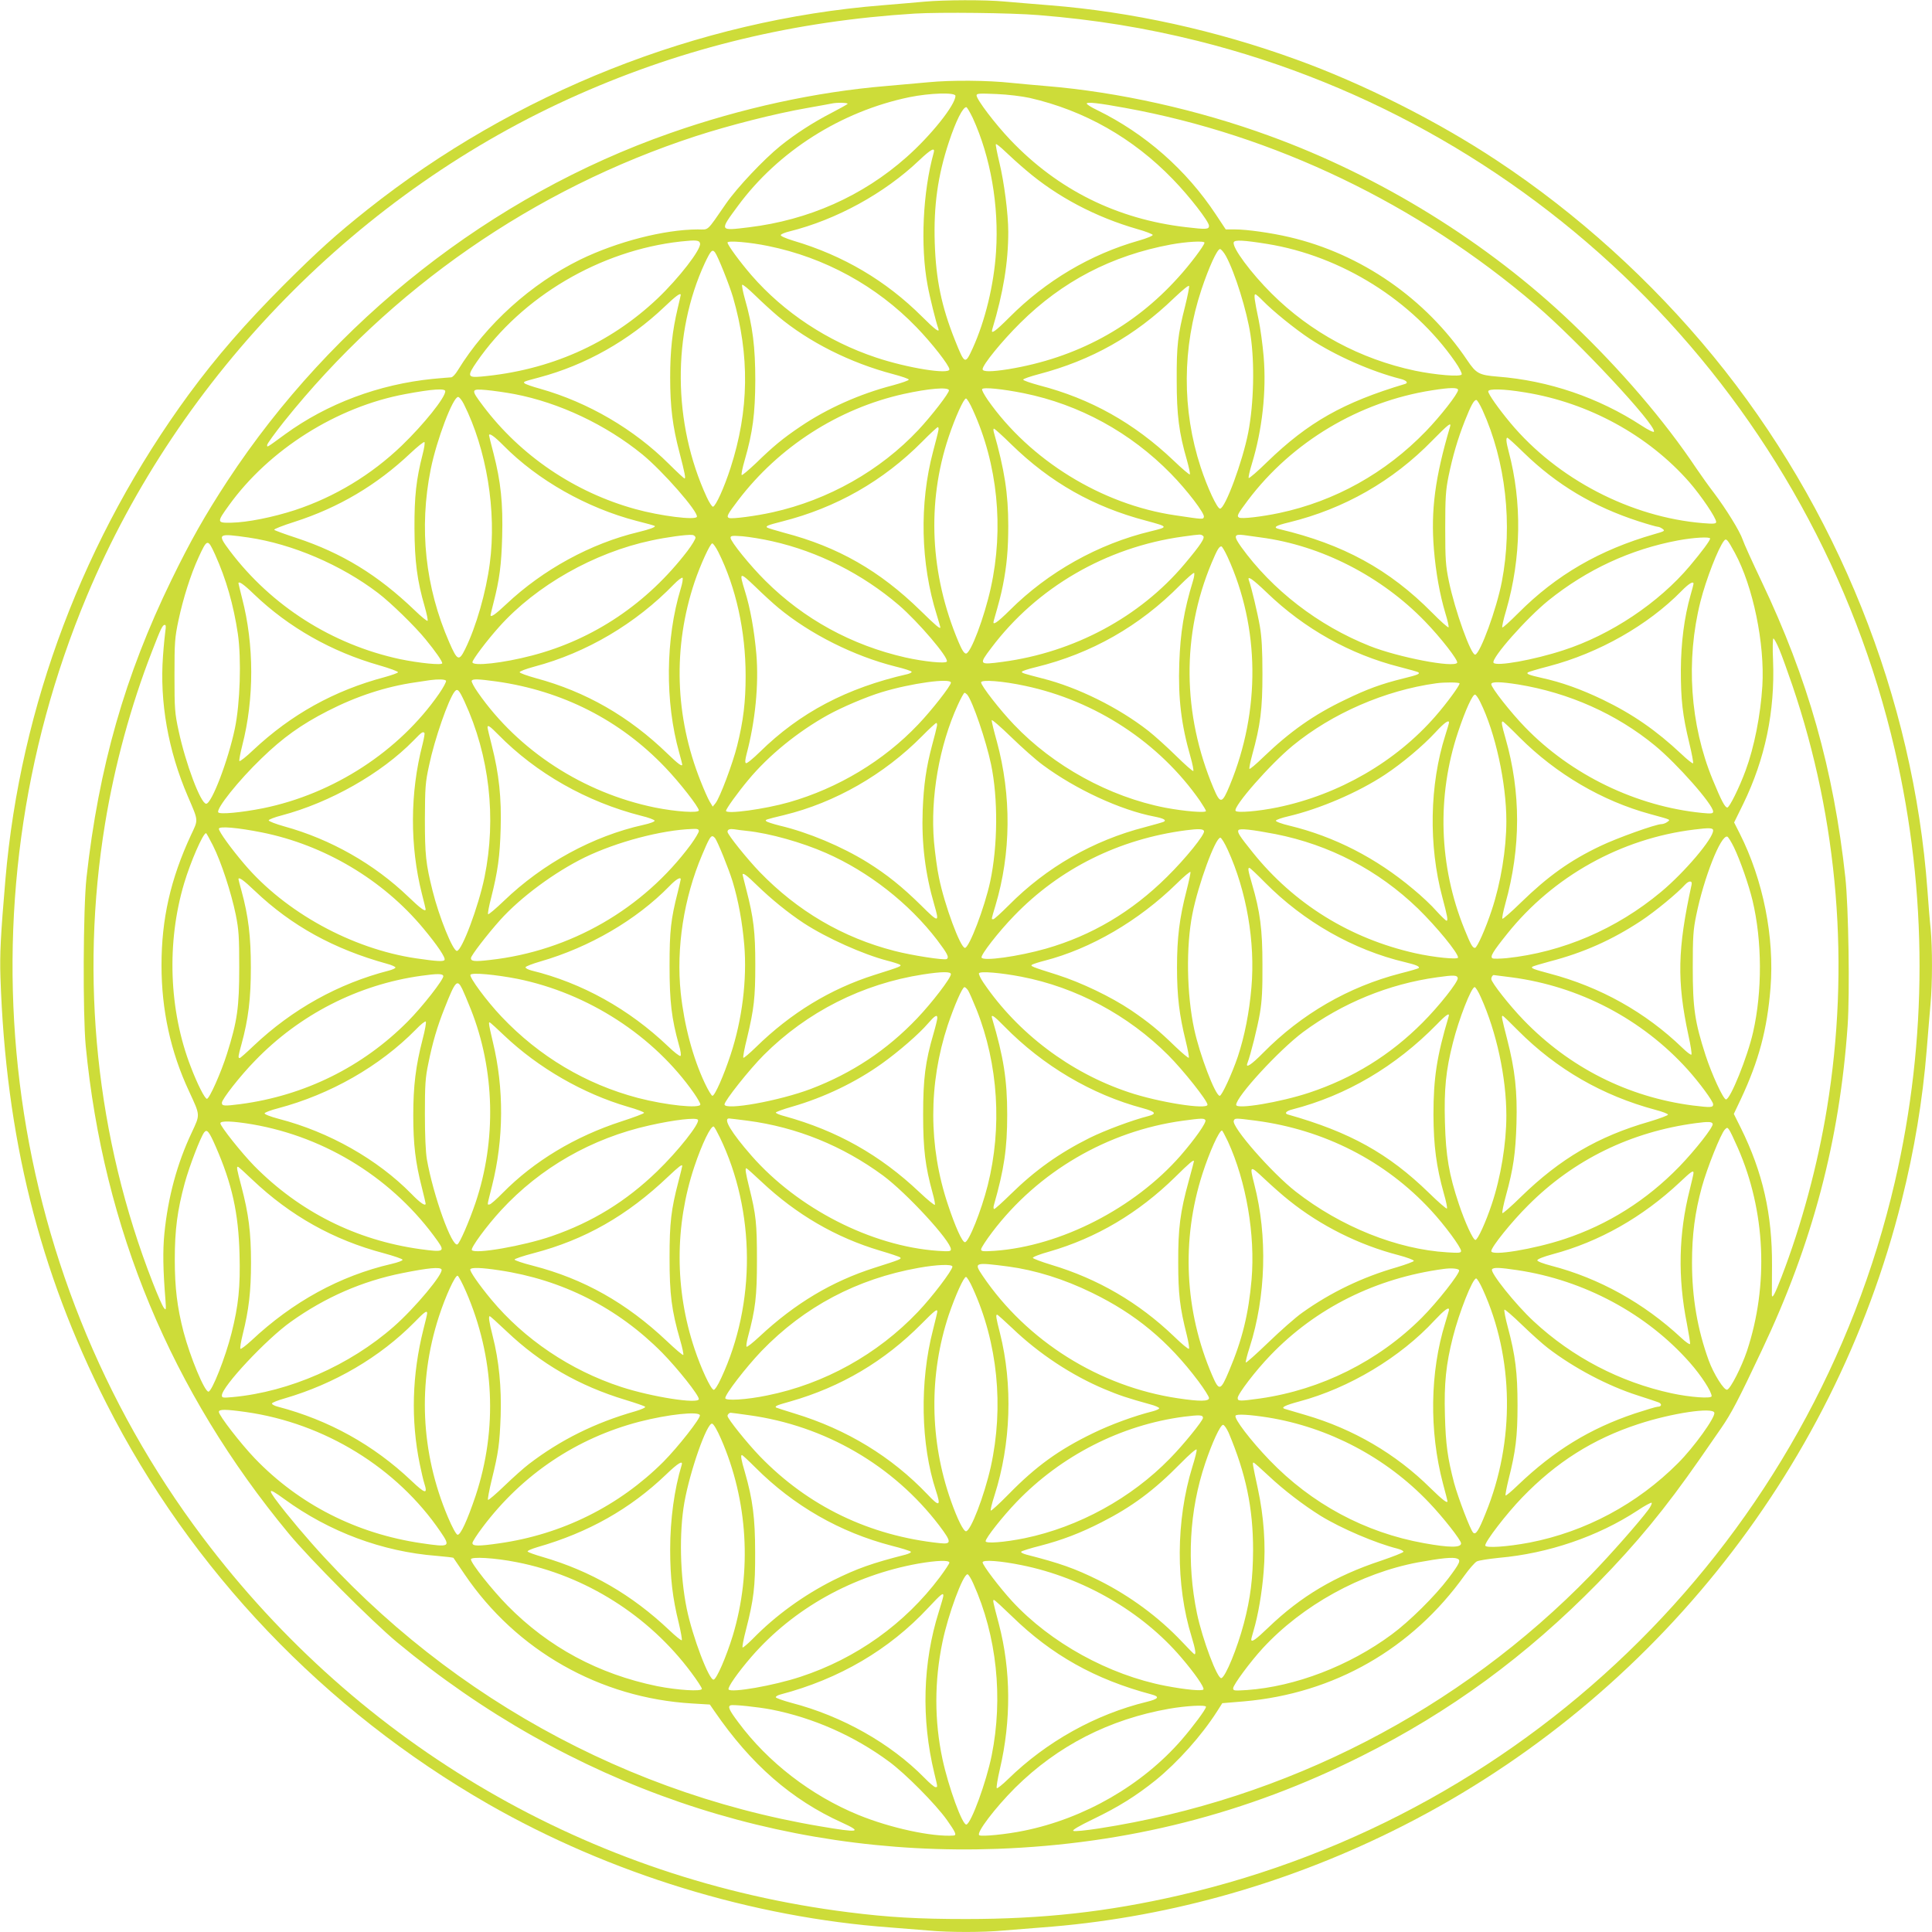 <?xml version="1.0" standalone="no"?>
<!DOCTYPE svg PUBLIC "-//W3C//DTD SVG 20010904//EN"
 "http://www.w3.org/TR/2001/REC-SVG-20010904/DTD/svg10.dtd">
<svg version="1.0" xmlns="http://www.w3.org/2000/svg"
 width="1280pt" height="1280pt" viewBox="0 0 1280 1280"
 preserveAspectRatio="xMidYMid meet">
<g transform="translate(0,1280) scale(0.1,-0.1)"
fill="#cddc39" stroke="none">
<path d="M6125 12789 c-49 -5 -175 -15 -280 -24 -1224 -98 -2433 -578 -3410
-1353 -210 -167 -324 -270 -551 -496 -262 -263 -447 -476 -632 -727 -695 -949
-1117 -2064 -1216 -3214 -32 -374 -38 -497 -33 -650 35 -1056 256 -1945 703
-2825 559 -1103 1444 -2030 2530 -2653 806 -461 1746 -750 2664 -817 80 -6
192 -15 250 -20 134 -13 366 -13 500 0 58 5 170 14 250 20 796 58 1590 276
2324 638 1680 827 2922 2364 3375 4178 84 333 139 666 166 999 8 105 20 240
25 301 13 140 13 374 1 501 -6 54 -15 168 -21 253 -93 1278 -598 2538 -1419
3540 -410 500 -904 947 -1436 1298 -391 259 -885 508 -1325 667 -533 194
-1094 317 -1635 360 -104 8 -240 20 -301 25 -127 12 -398 11 -529 -1z m755
-89 c374 -30 710 -85 1055 -171 2295 -574 4087 -2397 4619 -4699 218 -945 218
-1918 0 -2860 -546 -2351 -2387 -4186 -4744 -4728 -475 -109 -899 -156 -1410
-156 -315 0 -512 11 -780 45 -1711 215 -3236 1101 -4277 2484 -1342 1782
-1635 4165 -768 6235 614 1466 1808 2684 3260 3325 704 311 1434 486 2225 535
170 10 641 5 820 -10z"/>
<path d="M6150 12255 c-80 -7 -206 -18 -280 -25 -465 -39 -957 -146 -1430
-312 -1185 -415 -2235 -1241 -2933 -2304 -149 -228 -244 -395 -372 -658 -307
-630 -481 -1239 -562 -1971 -22 -203 -25 -903 -5 -1115 117 -1210 567 -2290
1344 -3229 139 -169 551 -582 718 -721 1138 -945 2524 -1422 3979 -1369 860
32 1648 232 2409 613 590 295 1094 665 1567 1147 260 266 447 493 676 822 41
59 104 151 142 205 67 97 112 182 270 517 335 706 515 1388 568 2149 15 216 6
788 -15 982 -78 716 -248 1318 -557 1966 -59 124 -115 247 -123 272 -19 57
-111 205 -191 311 -34 44 -85 116 -115 160 -213 319 -501 654 -825 964 -559
534 -1270 974 -2005 1241 -473 173 -1003 291 -1480 330 -74 6 -178 16 -230 21
-157 17 -396 19 -550 4z m180 -90 c0 -60 -163 -264 -325 -407 -290 -257 -648
-416 -1044 -464 -197 -24 -196 -26 -72 142 267 362 683 626 1135 720 137 28
306 33 306 9z m493 -14 c362 -83 684 -266 947 -538 110 -113 240 -281 240
-309 0 -24 -18 -25 -153 -9 -456 53 -848 247 -1163 578 -101 106 -224 268
-224 295 0 13 18 14 133 9 75 -3 170 -15 220 -26z m-1208 -40 c-6 -5 -54 -32
-108 -60 -120 -62 -238 -138 -337 -218 -110 -89 -286 -275 -360 -382 -133
-192 -111 -171 -188 -171 -222 -1 -533 -81 -778 -200 -326 -160 -624 -429
-810 -732 -16 -27 -36 -48 -45 -48 -9 0 -63 -5 -120 -10 -359 -36 -701 -164
-980 -367 -126 -92 -119 -88 -119 -71 0 8 50 77 111 154 708 885 1656 1542
2729 1892 221 72 528 150 735 186 83 15 157 28 165 30 34 8 114 6 105 -3z
m1840 -26 c986 -179 1936 -635 2720 -1306 277 -236 798 -795 783 -839 -2 -6
-38 11 -82 40 -285 186 -616 299 -956 325 -120 10 -140 20 -199 108 -275 409
-703 705 -1178 816 -119 28 -281 51 -360 51 l-62 0 -65 98 c-196 297 -469 537
-788 693 -38 18 -68 37 -68 43 0 12 82 3 255 -29z m-1010 -67 c118 -258 174
-580 154 -886 -14 -219 -72 -457 -154 -638 -51 -111 -53 -110 -118 52 -89 223
-126 400 -134 644 -8 247 20 447 94 670 46 139 92 230 115 230 5 0 24 -33 43
-72z m352 -345 c207 -177 461 -311 739 -391 54 -15 99 -33 101 -38 2 -6 -39
-23 -92 -38 -321 -91 -617 -267 -857 -508 -95 -95 -125 -116 -114 -80 73 243
106 442 106 646 0 119 -27 328 -59 460 -15 63 -26 118 -23 121 3 3 31 -19 61
-48 31 -30 93 -86 138 -124z m-611 115 c-72 -258 -89 -618 -41 -875 14 -79 57
-250 71 -288 13 -34 -20 -10 -108 78 -238 237 -520 404 -851 502 -52 16 -87
31 -84 38 2 6 28 17 58 24 309 77 628 251 859 471 78 74 107 89 96 50z m-1548
-601 c8 -39 -141 -231 -282 -365 -318 -301 -714 -476 -1169 -517 -90 -8 -93 4
-28 98 299 433 818 738 1351 797 103 11 124 9 128 -13z m3757 -3 c494 -80 964
-375 1246 -781 28 -40 47 -78 43 -84 -10 -17 -173 -3 -309 25 -363 77 -691
253 -950 511 -136 135 -264 307 -251 340 6 17 65 14 221 -11z m-3305 -14 c374
-76 717 -264 981 -537 103 -106 219 -255 219 -280 0 -36 -279 9 -485 78 -322
107 -612 299 -826 545 -77 89 -159 201 -159 217 0 15 150 2 270 -23z m2890 22
c0 -17 -98 -147 -172 -228 -297 -331 -677 -536 -1127 -610 -114 -18 -171 -18
-171 0 0 29 127 185 249 306 278 276 606 447 998 520 104 19 223 26 223 12z
m143 -90 c59 -109 138 -361 162 -522 28 -185 22 -453 -15 -645 -37 -191 -153
-505 -187 -505 -19 0 -84 140 -128 274 -125 381 -123 793 5 1178 49 147 104
268 123 268 7 0 26 -22 40 -48z m-3386 26 c19 -25 94 -212 119 -296 112 -387
107 -752 -16 -1132 -42 -130 -97 -252 -116 -257 -6 -2 -25 27 -42 64 -225 489
-229 1083 -12 1551 39 82 49 93 67 70z m417 -423 c206 -172 479 -309 764 -384
57 -15 103 -31 103 -36 0 -6 -48 -22 -106 -38 -217 -56 -435 -153 -612 -273
-117 -79 -179 -130 -295 -243 -49 -46 -91 -82 -94 -78 -4 3 5 48 20 99 53 184
69 305 70 528 0 221 -17 359 -69 540 -13 46 -21 88 -18 93 3 5 42 -27 87 -71
44 -43 112 -105 150 -137z m2698 68 c-49 -194 -57 -261 -56 -493 0 -231 15
-347 68 -530 13 -47 22 -88 19 -93 -2 -4 -51 37 -108 92 -261 248 -549 410
-890 498 -58 16 -106 32 -106 38 0 5 46 21 103 36 350 92 636 253 897 505 57
54 97 87 99 79 2 -8 -10 -67 -26 -132z m-3342 73 c0 -3 -9 -42 -20 -88 -36
-152 -50 -282 -50 -459 0 -194 16 -324 62 -498 36 -139 42 -171 33 -171 -3 0
-50 43 -103 96 -232 231 -535 408 -852 498 -52 14 -99 31 -104 36 -11 11 -10
11 98 40 305 81 595 245 828 467 74 71 108 96 108 79z m3855 -37 c67 -69 215
-189 315 -255 171 -112 406 -215 598 -264 41 -10 55 -27 30 -34 -408 -122
-640 -253 -911 -515 -64 -63 -120 -111 -124 -108 -3 4 6 46 21 94 69 226 97
481 78 711 -7 81 -22 190 -33 242 -28 133 -33 170 -22 170 5 0 27 -19 48 -41z
m-2078 -594 c5 -15 -116 -171 -203 -264 -253 -269 -596 -463 -965 -545 -113
-25 -266 -45 -288 -38 -21 7 -11 25 59 117 270 355 665 609 1098 705 164 36
292 47 299 25z m495 -20 c370 -75 708 -260 976 -534 107 -109 226 -265 218
-286 -6 -17 -2 -17 -190 11 -486 71 -963 365 -1243 766 -23 34 -40 65 -36 70
8 14 135 1 275 -27z m2878 21 c0 -24 -117 -174 -214 -274 -267 -276 -602 -463
-971 -541 -119 -25 -250 -40 -266 -30 -17 10 -9 24 59 115 292 387 738 653
1219 728 121 19 173 20 173 2z m-6710 -8 c0 -42 -141 -218 -288 -360 -202
-194 -445 -341 -709 -428 -145 -47 -314 -81 -420 -83 -97 -2 -98 2 -17 114
266 370 715 654 1169 738 181 34 265 39 265 19z m459 -19 c297 -57 605 -203
846 -399 137 -112 373 -382 362 -414 -9 -24 -245 6 -407 51 -403 111 -761 354
-1009 683 -83 110 -82 115 20 106 45 -4 129 -16 188 -27z m6696 11 c420 -68
815 -284 1087 -594 79 -91 178 -237 178 -264 0 -12 -15 -14 -87 -8 -479 39
-967 293 -1277 665 -79 95 -146 190 -146 208 0 19 102 17 245 -7z m-7032 -77
c151 -301 218 -709 172 -1056 -25 -191 -90 -418 -163 -567 -41 -83 -52 -78
-105 43 -160 366 -202 758 -123 1150 40 196 147 477 181 477 8 0 25 -21 38
-47z m3372 -38 c165 -360 207 -784 119 -1181 -43 -195 -133 -434 -164 -434
-12 0 -27 23 -50 78 -188 446 -211 921 -65 1357 43 129 100 255 115 255 6 0
27 -34 45 -75z m3377 -2 c154 -339 201 -758 128 -1137 -35 -181 -142 -473
-176 -483 -27 -8 -135 293 -175 487 -21 102 -24 142 -24 350 0 203 3 250 22
345 28 135 60 245 108 367 41 103 60 138 76 138 6 0 24 -30 41 -67z m-215
-110 c-100 -338 -128 -555 -107 -812 13 -156 39 -300 76 -424 15 -48 24 -90
21 -93 -3 -4 -53 40 -109 97 -283 286 -588 453 -1010 553 -48 11 -31 23 65 46
362 89 684 272 947 542 104 106 127 124 117 91z m-3390 -25 c-2 -13 -18 -75
-35 -139 -92 -346 -83 -742 24 -1082 13 -43 24 -80 24 -83 0 -14 -28 9 -132
111 -269 263 -546 422 -902 515 -59 16 -111 32 -114 35 -10 10 5 16 99 40 360
91 671 269 929 529 52 53 99 96 103 96 5 0 7 -10 4 -22z m482 -91 c260 -254
545 -415 895 -507 148 -40 149 -41 30 -70 -347 -83 -681 -270 -935 -524 -85
-84 -116 -104 -105 -68 37 129 47 168 60 232 26 130 36 240 36 397 0 212 -25
371 -96 621 -3 12 -3 22 1 22 5 0 56 -46 114 -103z m-3364 -8 c227 -230 552
-414 882 -500 64 -16 119 -31 121 -34 7 -7 -34 -22 -108 -40 -315 -75 -632
-248 -876 -478 -72 -68 -104 -90 -104 -72 0 3 9 40 20 83 39 152 52 248 57
437 6 220 -9 364 -57 550 -17 64 -30 118 -30 121 0 18 36 -7 95 -67z m6759
-47 c220 -214 463 -359 763 -456 62 -20 119 -36 126 -36 7 0 22 -6 32 -14 18
-13 13 -16 -55 -35 -362 -104 -649 -270 -901 -523 -55 -55 -102 -98 -106 -95
-3 4 8 55 26 114 100 347 106 716 16 1053 -16 60 -19 90 -8 90 3 0 52 -44 107
-98z m-7294 -12 c-42 -164 -55 -276 -54 -490 1 -221 18 -348 68 -520 13 -46
22 -88 19 -93 -3 -4 -42 27 -86 70 -244 234 -481 379 -783 479 -76 25 -143 49
-147 54 -5 4 56 28 135 53 292 94 544 243 768 455 47 44 88 77 92 73 4 -3 -1
-40 -12 -81z m-1155 -551 c293 -43 616 -182 860 -368 83 -63 246 -222 314
-306 65 -79 111 -145 111 -159 0 -15 -154 1 -280 27 -451 97 -852 353 -1127
717 -86 115 -82 118 122 89z m2963 0 c1 -9 -23 -49 -54 -90 -266 -347 -622
-586 -1029 -692 -190 -50 -395 -73 -395 -44 0 16 96 144 177 234 245 274 630
492 1008 572 101 22 233 40 270 37 11 0 21 -8 23 -17z m3362 11 c17 -11 -13
-57 -123 -188 -295 -350 -731 -584 -1205 -647 -157 -21 -159 -19 -74 93 301
400 761 667 1269 737 125 17 116 16 133 5z m385 -11 c399 -53 797 -257 1086
-556 104 -107 222 -259 213 -274 -21 -35 -390 36 -579 111 -342 136 -647 372
-853 658 -50 71 -47 85 18 77 19 -3 71 -10 115 -16z m-3238 -25 c303 -68 596
-216 838 -423 129 -111 333 -350 318 -374 -9 -15 -153 0 -274 27 -357 81 -674
255 -928 508 -102 101 -231 261 -231 285 0 14 12 15 80 10 44 -4 132 -18 197
-33z m6213 18 c0 -13 -55 -87 -134 -181 -206 -245 -525 -458 -838 -559 -195
-64 -446 -109 -463 -83 -17 29 218 295 364 413 255 205 544 339 860 398 103
19 211 25 211 12z m164 -95 c120 -221 199 -601 182 -882 -12 -194 -54 -406
-111 -560 -42 -114 -107 -245 -121 -245 -16 0 -40 46 -98 187 -149 364 -178
788 -80 1178 37 146 118 355 156 402 15 19 23 10 72 -80z m-10069 -11 c73
-162 122 -332 151 -526 24 -168 15 -459 -20 -627 -45 -214 -154 -498 -190
-498 -36 0 -136 265 -183 485 -25 116 -27 143 -27 365 0 223 2 249 27 368 31
144 80 300 132 413 58 126 61 127 110 20z m3334 17 c117 -234 181 -524 181
-821 0 -171 -15 -298 -56 -462 -29 -117 -115 -347 -144 -382 l-18 -22 -20 33
c-11 18 -38 79 -60 135 -171 429 -185 888 -40 1321 38 112 103 255 117 255 6
0 24 -26 40 -57z m3375 -35 c213 -467 218 -1016 14 -1510 -51 -124 -63 -127
-108 -20 -207 491 -212 1017 -13 1492 38 90 50 110 65 110 5 0 24 -33 42 -72z
m-230 -156 c-60 -195 -84 -342 -91 -547 -8 -232 13 -405 74 -618 14 -49 22
-91 19 -95 -4 -3 -55 42 -114 100 -59 58 -142 133 -184 166 -197 154 -467 288
-701 347 -127 33 -137 36 -137 44 0 5 42 19 93 31 368 90 688 272 956 544 47
47 88 83 92 80 4 -2 1 -26 -7 -52z m-2747 -179 c210 -174 501 -320 776 -389
59 -14 107 -30 107 -35 0 -5 -12 -11 -27 -15 -404 -92 -713 -255 -979 -516
-45 -44 -86 -78 -92 -74 -7 4 -5 24 4 59 58 218 82 462 65 664 -14 157 -40
304 -76 418 -39 127 -36 128 68 29 50 -49 120 -113 154 -141z m-647 127 c-101
-332 -105 -749 -10 -1087 11 -40 20 -75 20 -78 0 -16 -27 3 -97 71 -256 248
-542 412 -873 501 -57 16 -105 33 -107 39 -2 6 40 22 99 38 343 91 670 284
923 545 27 28 53 47 57 43 4 -4 -1 -37 -12 -72z m3884 -27 c248 -239 552 -409
880 -492 65 -17 121 -32 124 -36 10 -10 -7 -17 -101 -40 -145 -36 -239 -70
-385 -141 -208 -99 -366 -211 -543 -381 -47 -46 -88 -80 -91 -77 -3 3 5 44 18
92 55 199 68 302 68 537 0 160 -5 246 -17 315 -15 88 -57 262 -72 303 -15 38
22 13 119 -80z m-6710 -11 c229 -219 513 -380 829 -470 70 -20 126 -41 124
-46 -2 -5 -41 -19 -88 -32 -335 -89 -619 -247 -871 -483 -47 -45 -89 -78 -92
-73 -3 4 6 51 19 103 80 310 79 668 -1 975 -13 52 -24 96 -24 99 0 18 34 -5
104 -73z m9536 70 c0 -4 -9 -38 -20 -76 -41 -145 -63 -312 -64 -496 0 -197 11
-297 56 -483 17 -70 28 -130 25 -134 -4 -3 -38 24 -77 61 -166 156 -323 265
-522 361 -144 69 -272 115 -405 144 -84 19 -101 26 -91 36 3 3 65 22 139 41
332 87 657 272 879 498 49 50 80 69 80 48z m-10124 -309 c-3 -21 -11 -96 -16
-168 -23 -305 34 -628 164 -930 72 -168 71 -152 21 -258 -135 -291 -195 -555
-195 -862 0 -296 60 -573 182 -834 76 -165 75 -152 18 -275 -97 -205 -157
-428 -181 -669 -11 -113 -9 -240 7 -437 5 -69 4 -74 -10 -55 -9 10 -43 87 -75
170 -373 956 -483 2013 -315 3038 63 385 171 782 310 1139 61 158 71 178 86
178 7 0 8 -13 4 -37z m10693 -127 c17 -40 55 -147 86 -237 304 -894 383 -1862
229 -2802 -61 -374 -169 -775 -301 -1117 -44 -114 -62 -148 -64 -120 0 8 0 96
1 195 2 340 -61 618 -207 913 l-46 92 47 99 c119 254 174 461 196 735 27 336
-48 715 -204 1024 l-37 73 60 122 c146 300 211 614 198 950 -4 81 -2 147 2
147 5 0 23 -33 40 -74z m-8834 -206 c3 -6 -17 -44 -46 -86 -264 -381 -699
-664 -1167 -759 -141 -28 -287 -42 -296 -27 -15 24 134 211 287 358 140 136
263 224 437 313 193 99 387 162 580 190 41 6 86 13 100 15 52 7 99 6 105 -4z
m335 -5 c437 -62 818 -256 1116 -568 97 -101 223 -263 224 -286 0 -19 -152 -9
-291 19 -474 97 -904 376 -1172 761 -27 38 -45 73 -42 79 8 13 40 12 165 -5z
m3010 -8 c0 -20 -127 -183 -218 -278 -227 -239 -529 -421 -854 -514 -161 -46
-418 -81 -418 -57 0 13 76 119 147 204 135 163 328 320 528 431 94 52 254 120
356 151 193 59 459 96 459 63z m492 -21 c467 -99 888 -375 1157 -760 22 -33
41 -64 41 -69 0 -14 -144 -2 -271 22 -370 72 -740 276 -1001 550 -94 98 -218
258 -218 280 0 20 144 9 292 -23z m2878 16 c0 -15 -84 -130 -158 -215 -264
-304 -642 -522 -1048 -606 -126 -26 -269 -38 -278 -23 -17 28 228 308 379 432
261 214 611 366 950 413 57 8 155 7 155 -1z m390 -7 c335 -55 650 -195 905
-405 147 -121 385 -391 385 -437 0 -13 -11 -15 -72 -9 -436 43 -869 252 -1175
569 -95 98 -223 261 -223 284 0 18 60 17 180 -2z m-6983 -112 c166 -359 213
-772 133 -1165 -40 -194 -150 -488 -183 -488 -27 0 -118 225 -161 398 -45 181
-51 237 -51 477 1 210 3 241 28 355 36 173 128 436 169 488 19 23 29 12 65
-65z m3331 45 c36 -44 125 -305 158 -462 47 -225 45 -541 -6 -778 -37 -171
-139 -438 -167 -438 -30 0 -135 283 -172 465 -12 55 -26 162 -33 237 -25 294
34 637 158 908 20 44 40 80 44 80 4 0 12 -6 18 -12z m3399 -49 c100 -201 173
-536 173 -789 0 -186 -37 -410 -97 -590 -40 -122 -97 -250 -111 -250 -16 0
-28 21 -70 125 -169 417 -184 880 -42 1305 49 147 97 252 113 248 7 -2 22 -24
34 -49z m-2897 -418 c216 -160 513 -298 738 -341 61 -12 81 -23 63 -34 -5 -3
-61 -19 -125 -36 -343 -88 -653 -266 -902 -517 -51 -51 -97 -93 -103 -93 -14
0 -15 -7 14 90 104 347 107 729 9 1089 -19 67 -34 130 -34 139 0 8 57 -41 128
-110 70 -68 165 -153 212 -187z m2690 282 c0 -5 -11 -42 -24 -83 -105 -329
-112 -731 -20 -1075 33 -124 39 -155 28 -155 -5 0 -35 29 -67 64 -31 36 -101
102 -155 146 -245 206 -522 348 -820 420 -51 12 -91 27 -89 33 2 6 39 19 83
29 208 49 462 158 639 275 115 76 253 192 335 281 58 63 90 86 90 65z m467
-98 c242 -242 547 -422 868 -509 142 -39 133 -35 111 -52 -11 -8 -28 -14 -38
-14 -38 0 -297 -93 -405 -145 -202 -96 -348 -201 -526 -374 -64 -63 -120 -111
-123 -108 -4 4 5 48 19 99 104 372 104 739 1 1098 -25 87 -29 110 -18 110 4 0
54 -47 111 -105z m-3860 73 c-2 -13 -16 -68 -31 -123 -40 -150 -56 -263 -63
-435 -8 -218 17 -419 77 -625 35 -120 30 -120 -87 -4 -127 125 -227 205 -355
285 -171 106 -392 199 -582 244 -44 11 -84 24 -89 29 -10 10 -10 10 118 41
337 82 662 268 915 524 46 47 89 86 93 86 5 0 7 -10 4 -22z m-2907 -54 c252
-257 587 -447 949 -539 47 -11 86 -26 88 -32 2 -6 -28 -18 -74 -28 -334 -74
-666 -255 -925 -504 -54 -52 -101 -91 -104 -88 -4 3 5 52 20 109 44 174 58
276 63 458 6 203 -11 363 -58 548 -16 62 -29 118 -29 123 0 19 17 7 70 -47z
m-488 10 c3 -3 -3 -37 -13 -77 -83 -320 -84 -671 -4 -988 14 -54 25 -100 25
-103 0 -20 -34 5 -114 82 -227 218 -515 382 -823 467 -57 16 -103 34 -103 40
0 5 39 21 87 33 320 85 659 277 873 496 54 56 62 61 72 50z m-1077 -659 c414
-83 802 -314 1069 -635 95 -114 150 -196 141 -210 -7 -12 -53 -9 -190 11 -424
63 -865 305 -1136 624 -88 103 -168 214 -169 234 0 19 124 8 285 -24z m9615
13 c0 -54 -188 -276 -345 -407 -296 -247 -654 -400 -1023 -439 -45 -4 -87 -5
-94 -1 -17 11 1 42 98 163 305 381 754 631 1239 690 101 13 125 11 125 -6z
m-6720 -4 c0 -9 -24 -49 -52 -88 -317 -429 -800 -707 -1332 -766 -102 -12
-126 -9 -126 12 0 17 109 158 194 253 136 151 359 316 561 415 211 102 507
181 713 188 33 2 42 -2 42 -14z m320 1 c150 -16 363 -76 522 -146 283 -124
551 -334 737 -577 68 -90 81 -115 63 -126 -16 -9 -231 24 -346 54 -343 88
-642 264 -892 522 -84 87 -214 249 -214 267 0 16 15 21 44 17 17 -3 56 -8 86
-11z m3027 -1 c7 -22 -121 -181 -246 -304 -233 -231 -498 -388 -801 -475 -183
-52 -418 -85 -427 -59 -6 18 112 170 216 277 302 313 695 508 1137 566 84 11
116 10 121 -5z m473 -20 c359 -71 681 -239 944 -493 124 -121 266 -294 266
-325 0 -15 -160 1 -285 29 -431 97 -802 327 -1075 667 -87 108 -104 134 -95
148 8 13 88 4 245 -26z m-7039 -76 c54 -107 121 -312 151 -458 20 -101 23
-144 23 -350 0 -265 -13 -355 -81 -571 -40 -127 -117 -299 -133 -299 -14 0
-64 99 -107 212 -145 374 -161 824 -44 1216 42 141 125 332 145 332 3 0 23
-37 46 -82z m3326 50 c18 -24 91 -204 117 -289 38 -126 64 -268 77 -420 19
-229 -14 -496 -91 -728 -45 -137 -104 -271 -120 -271 -6 0 -29 38 -51 85 -79
168 -136 382 -159 597 -31 297 20 628 142 915 42 100 55 123 68 123 4 0 12 -6
17 -12z m6751 -62 c41 -85 98 -248 123 -352 64 -268 65 -602 4 -871 -37 -165
-152 -449 -180 -447 -18 1 -94 166 -135 292 -72 223 -85 314 -85 582 0 204 3
250 23 346 50 247 163 535 206 521 6 -2 26 -34 44 -71z m-3354 -16 c125 -273
183 -612 157 -912 -14 -164 -45 -322 -90 -458 -39 -115 -106 -260 -120 -260
-29 0 -133 273 -169 441 -50 232 -55 548 -12 764 38 194 152 505 185 505 7 0
29 -36 49 -80z m246 -216 c258 -261 587 -448 930 -529 72 -17 99 -29 89 -39
-3 -3 -57 -19 -121 -35 -344 -89 -654 -268 -908 -525 -81 -82 -121 -108 -105
-68 21 55 66 235 82 328 14 83 18 160 17 324 0 232 -15 349 -69 533 -27 94
-29 107 -17 107 4 0 50 -43 102 -96z m-519 -55 c-47 -182 -63 -313 -63 -509 0
-190 15 -315 58 -488 14 -57 23 -106 20 -110 -3 -3 -43 30 -89 74 -112 109
-175 160 -292 240 -134 90 -330 184 -489 235 -175 55 -184 59 -166 69 8 4 44
16 80 25 307 79 625 265 876 511 48 48 90 82 91 77 2 -5 -10 -61 -26 -124z
m-2846 36 c97 -94 207 -183 310 -251 152 -99 393 -207 555 -249 36 -9 72 -21
80 -25 18 -10 9 -14 -166 -69 -293 -93 -554 -252 -786 -479 -43 -42 -80 -73
-83 -70 -4 3 7 62 24 129 47 197 55 268 55 489 0 217 -11 309 -60 498 -13 51
-24 94 -24 97 0 16 28 -4 95 -70z m-3326 -38 c243 -231 523 -385 874 -482 31
-8 57 -20 57 -25 0 -5 -19 -14 -42 -20 -336 -86 -641 -256 -898 -499 -47 -45
-88 -81 -92 -81 -12 0 -10 13 12 92 46 168 62 304 62 508 0 204 -16 340 -62
508 -11 40 -20 74 -20 77 0 18 34 -6 109 -78z m2821 77 c0 -3 -9 -40 -19 -82
-47 -184 -55 -259 -55 -492 0 -235 13 -347 62 -523 12 -40 16 -70 10 -73 -5
-3 -42 25 -81 63 -259 247 -570 421 -905 503 -24 6 -42 16 -40 22 2 6 46 23
98 38 326 94 636 275 855 499 43 45 75 64 75 45z m6697 -36 c-93 -426 -98
-637 -21 -996 15 -67 24 -126 20 -129 -4 -4 -30 16 -59 44 -244 236 -546 405
-881 493 -108 29 -124 35 -114 45 3 3 55 19 115 35 224 58 414 143 605 269 94
62 244 186 292 240 26 28 50 28 43 -1z m-4907 -592 c0 -26 -125 -189 -224
-293 -201 -211 -431 -363 -703 -467 -211 -80 -573 -145 -573 -103 0 24 166
233 260 327 286 286 654 472 1055 534 123 19 185 20 185 2z m467 -17 c363 -70
707 -254 973 -520 100 -100 260 -302 260 -328 0 -35 -325 16 -523 83 -387 129
-734 391 -961 725 -20 29 -33 58 -30 63 9 15 146 3 281 -23z m-3830 5 c6 -19
-139 -205 -236 -302 -299 -301 -684 -491 -1108 -547 -109 -14 -123 -13 -123 9
0 23 122 179 219 278 295 306 684 505 1101 563 108 15 142 15 147 -1z m491
-19 c468 -95 904 -377 1170 -758 23 -33 42 -67 42 -74 0 -29 -226 -6 -414 43
-345 91 -654 275 -903 538 -99 104 -216 263 -206 278 9 16 167 1 311 -27z
m6230 5 c4 -24 -124 -186 -233 -295 -215 -216 -462 -368 -750 -464 -193 -64
-485 -113 -485 -81 0 55 285 364 443 482 259 192 568 319 887 363 113 16 134
15 138 -5z m356 5 c450 -59 866 -277 1168 -612 78 -87 168 -209 168 -229 0
-22 -14 -23 -136 -8 -429 56 -816 251 -1120 566 -94 97 -214 250 -214 272 0
12 9 26 16 26 2 0 55 -7 118 -15z m-6952 -76 c9 -19 35 -79 57 -135 160 -402
171 -870 31 -1284 -43 -126 -103 -264 -119 -274 -36 -23 -160 321 -203 564 -8
48 -13 157 -13 300 0 193 3 241 23 335 27 135 59 245 108 367 71 180 83 193
116 127z m3352 -11 c8 -13 33 -70 56 -127 144 -362 170 -782 74 -1164 -43
-170 -126 -377 -151 -377 -18 0 -64 102 -113 250 -129 385 -129 800 -1 1188
45 133 97 252 111 252 5 0 16 -10 24 -22z m3397 -45 c104 -230 169 -532 169
-785 0 -184 -37 -409 -97 -587 -39 -118 -93 -236 -108 -236 -16 0 -70 119
-110 239 -65 195 -86 316 -92 541 -6 220 6 343 53 527 40 159 122 368 144 368
6 0 25 -30 41 -67z m-214 -130 c-78 -261 -100 -407 -100 -648 1 -207 19 -344
69 -523 15 -51 24 -96 20 -99 -3 -3 -57 43 -118 103 -269 262 -525 404 -935
520 -26 7 -12 24 30 34 357 92 683 284 957 564 65 67 87 80 77 49z m-3387 -8
c0 -8 -11 -54 -25 -102 -55 -188 -69 -300 -69 -538 0 -230 14 -342 63 -520 11
-38 17 -73 15 -77 -3 -5 -49 33 -102 83 -262 248 -547 408 -894 504 -32 8 -58
19 -58 24 0 4 48 22 108 39 212 61 422 162 594 285 112 80 248 198 305 265 46
53 63 64 63 37z m445 -56 c255 -260 578 -451 916 -541 84 -23 95 -37 38 -52
-107 -27 -289 -95 -390 -145 -202 -101 -361 -214 -523 -373 -55 -54 -104 -98
-109 -98 -5 0 -6 10 -3 23 69 241 89 378 89 602 0 231 -24 382 -100 638 -10
32 12 18 82 -54z m3403 -27 c255 -256 559 -431 910 -525 46 -12 83 -26 83 -32
-1 -5 -56 -26 -123 -46 -341 -98 -592 -246 -851 -498 -64 -63 -120 -112 -123
-108 -4 3 7 57 24 119 48 174 63 277 69 473 6 214 -9 355 -62 561 -36 141 -39
154 -29 154 3 0 49 -44 102 -98z m-7258 -57 c-46 -178 -62 -310 -62 -505 0
-189 14 -311 57 -478 14 -56 25 -103 25 -106 0 -20 -35 3 -95 65 -224 228
-545 410 -877 496 -57 15 -97 31 -95 37 2 6 41 21 88 33 347 92 674 278 914
522 32 34 62 57 66 53 4 -4 -5 -57 -21 -117z m540 25 c228 -216 523 -386 821
-473 60 -17 108 -35 106 -40 -1 -5 -68 -30 -148 -56 -309 -100 -581 -264 -789
-475 -41 -42 -80 -76 -87 -76 -16 0 -18 -16 17 124 78 309 80 646 5 954 -14
57 -25 110 -25 119 0 18 -3 20 100 -77z m1284 -559 c14 -23 -132 -208 -271
-342 -206 -199 -429 -336 -698 -429 -185 -64 -511 -121 -529 -92 -9 14 98 160
194 264 260 282 601 477 983 562 164 37 311 54 321 37z m330 -6 c325 -43 628
-166 896 -363 157 -116 450 -434 450 -489 0 -14 -11 -15 -88 -10 -440 31 -927
281 -1233 630 -134 153 -190 247 -149 247 5 0 61 -7 124 -15z m3032 4 c9 -15
-68 -124 -165 -236 -305 -348 -794 -599 -1231 -630 -79 -5 -90 -4 -90 10 0 9
33 60 74 114 303 400 764 670 1263 738 126 17 140 17 149 4z m336 -4 c452 -60
857 -267 1158 -593 91 -98 200 -246 200 -270 0 -13 -14 -14 -92 -9 -332 20
-704 169 -1003 402 -158 123 -427 430 -411 470 7 18 9 18 148 0z m-6650 -24
c494 -85 940 -367 1228 -774 49 -70 39 -74 -115 -53 -425 59 -800 247 -1101
552 -84 86 -224 262 -224 282 0 18 81 15 212 -7z m9675 3 c6 -19 -114 -172
-221 -283 -218 -224 -472 -384 -761 -480 -202 -67 -485 -114 -485 -80 0 27
135 195 245 304 301 302 681 487 1111 544 83 11 106 10 111 -5z m-6577 -91
c235 -488 238 -1099 9 -1591 -23 -51 -44 -82 -51 -80 -20 6 -83 141 -127 273
-131 392 -131 815 -1 1205 51 153 111 276 129 266 5 -3 23 -36 41 -73z m6744
-69 c183 -417 205 -908 60 -1345 -35 -104 -108 -249 -131 -256 -20 -7 -90 105
-122 193 -75 206 -111 418 -111 648 0 185 19 332 65 501 35 127 126 355 153
382 14 14 17 14 28 -2 7 -9 33 -64 58 -121z m-10085 10 c108 -247 151 -439
158 -714 6 -215 -7 -340 -53 -522 -40 -160 -130 -388 -153 -388 -26 0 -121
229 -165 396 -42 162 -58 292 -58 479 0 197 17 327 66 507 31 113 105 305 129
336 18 23 32 7 76 -94z m6706 34 c122 -266 182 -620 157 -915 -20 -228 -61
-397 -149 -605 -56 -134 -66 -137 -112 -30 -183 425 -206 897 -64 1337 47 145
110 285 129 285 3 0 20 -33 39 -72z m-225 -132 c0 -2 -15 -60 -34 -129 -57
-206 -71 -315 -70 -542 0 -208 11 -299 56 -477 12 -48 19 -91 15 -94 -4 -4
-49 33 -100 83 -233 223 -502 380 -811 473 -66 20 -121 41 -123 46 -2 6 47 25
109 42 312 90 590 255 833 493 97 96 125 119 125 105z m-3390 -31 c0 -3 -11
-49 -25 -102 -49 -188 -59 -273 -59 -508 0 -239 13 -346 70 -543 15 -51 24
-95 21 -99 -4 -3 -52 38 -109 92 -268 253 -550 412 -886 499 -68 17 -123 36
-123 41 0 5 56 24 125 42 341 89 621 249 893 508 71 67 93 84 93 70z m-2849
-90 c253 -240 538 -400 872 -488 66 -18 122 -37 124 -43 2 -6 -31 -18 -74 -28
-341 -79 -653 -250 -928 -508 -36 -33 -69 -58 -72 -54 -4 4 3 46 15 95 41 164
55 286 55 476 0 201 -16 323 -63 502 -31 117 -34 133 -24 133 4 0 46 -38 95
-85z m6869 -138 c209 -168 464 -295 723 -362 60 -16 106 -33 104 -39 -2 -5
-53 -24 -113 -42 -227 -65 -437 -166 -625 -300 -46 -32 -147 -122 -226 -198
-79 -76 -146 -136 -149 -133 -3 3 8 48 25 100 108 337 120 737 31 1081 -32
127 -31 128 68 35 48 -45 121 -110 162 -142z m-3494 123 c231 -217 492 -369
785 -456 68 -20 128 -40 133 -45 11 -10 -2 -15 -169 -68 -283 -90 -527 -236
-762 -455 -45 -42 -84 -73 -87 -68 -3 5 1 33 9 63 50 186 60 268 60 509 0 245
-6 301 -51 482 -24 97 -29 128 -19 128 3 0 48 -40 101 -90z m6174 59 c0 -6
-11 -55 -25 -111 -74 -291 -80 -582 -19 -887 13 -68 23 -129 21 -135 -2 -6
-28 12 -58 40 -248 231 -545 396 -861 478 -54 14 -93 29 -93 36 0 8 41 24 100
40 309 82 597 245 845 478 75 71 90 81 90 61z m-4540 -620 c179 -24 369 -83
555 -174 290 -141 505 -320 704 -585 39 -52 71 -103 71 -112 0 -23 -60 -24
-206 -2 -520 77 -1001 379 -1294 812 -60 89 -54 90 170 61z m-370 -1 c-1 -25
-136 -203 -229 -300 -267 -281 -620 -477 -997 -553 -139 -29 -279 -37 -279
-18 0 27 137 204 240 312 284 294 632 478 1040 551 122 22 225 26 225 8z
m-3385 -18 c16 -26 -175 -255 -315 -378 -293 -258 -692 -433 -1067 -468 -67
-6 -73 -5 -73 11 0 58 295 373 457 488 227 162 472 269 737 322 174 35 251 42
261 25z m383 -6 c417 -62 784 -248 1079 -546 103 -105 243 -281 243 -307 0
-35 -312 14 -514 80 -337 110 -642 316 -861 579 -83 100 -146 191 -139 201 8
13 74 11 192 -7z m6359 0 c6 -20 -146 -213 -247 -314 -288 -288 -667 -477
-1070 -535 -137 -19 -150 -19 -150 3 0 26 120 183 218 284 301 313 699 511
1147 571 50 7 98 3 102 -9z m386 1 c442 -66 857 -289 1142 -612 77 -87 145
-193 145 -223 0 -18 -145 -7 -265 19 -342 74 -658 239 -914 477 -120 111 -289
323 -276 344 9 14 48 13 168 -5z m-6966 -141 c189 -435 211 -910 64 -1354 -55
-163 -100 -262 -120 -258 -9 2 -35 49 -64 118 -180 426 -201 889 -60 1325 45
139 109 278 125 273 6 -2 31 -49 55 -104z m3358 21 c165 -361 207 -785 119
-1184 -43 -191 -133 -426 -164 -426 -17 0 -57 80 -100 202 -141 399 -146 835
-14 1232 44 129 99 251 114 251 6 0 27 -34 45 -75z m3379 -8 c206 -452 214
-1005 19 -1482 -47 -118 -66 -146 -83 -129 -19 19 -99 230 -126 328 -43 165
-56 255 -61 451 -6 209 7 336 53 517 41 162 130 388 154 388 6 0 26 -33 44
-73z m-224 -134 c0 -5 -12 -44 -25 -88 -101 -325 -107 -715 -15 -1064 17 -62
30 -115 30 -117 0 -17 -34 10 -113 87 -229 227 -512 392 -827 484 -69 20 -131
39 -139 41 -27 9 4 24 97 49 330 88 670 292 897 538 63 67 95 91 95 70z m655
-254 c173 -133 400 -252 595 -314 63 -20 125 -41 138 -46 25 -10 21 -29 -6
-29 -9 0 -78 -21 -152 -45 -297 -100 -532 -244 -773 -474 -42 -41 -80 -72 -82
-69 -3 3 6 50 19 104 48 189 60 287 60 494 0 215 -14 329 -64 516 -16 59 -26
112 -23 117 3 4 55 -41 116 -100 62 -60 139 -129 172 -154z m-4045 242 c0 -5
-13 -61 -29 -123 -89 -344 -81 -759 20 -1065 34 -103 23 -108 -56 -24 -238
250 -535 431 -880 536 -65 20 -121 38 -124 40 -8 9 5 15 95 40 336 96 623 266
869 514 87 88 105 102 105 82z m-3380 -12 c0 -6 -11 -54 -25 -107 -75 -300
-84 -599 -24 -892 11 -52 24 -110 30 -127 24 -75 7 -71 -86 17 -251 238 -548
402 -883 490 -24 6 -42 16 -40 22 2 6 40 21 83 33 330 96 632 273 860 504 68
70 85 82 85 60z m3875 -97 c178 -171 395 -314 614 -406 98 -41 149 -58 304
-101 31 -8 57 -20 57 -25 0 -5 -19 -14 -42 -20 -124 -31 -279 -88 -396 -145
-227 -110 -378 -219 -559 -404 -62 -63 -115 -112 -119 -109 -3 4 8 49 25 101
109 342 122 733 36 1075 -26 101 -29 122 -19 122 4 0 48 -40 99 -88z m-3349
-22 c226 -215 481 -362 789 -455 66 -20 124 -40 129 -45 5 -5 -24 -18 -65 -30
-267 -76 -496 -190 -704 -349 -33 -25 -106 -90 -163 -145 -56 -54 -105 -96
-109 -93 -3 4 8 64 25 134 45 182 52 237 59 423 6 187 -11 366 -53 529 -24 95
-29 131 -19 131 3 0 53 -45 111 -100z m-1727 -535 c522 -74 1002 -370 1290
-794 68 -100 62 -103 -128 -75 -428 63 -809 256 -1103 562 -92 96 -238 284
-238 308 0 18 44 18 179 -1z m9729 -5 c6 -32 -136 -229 -240 -333 -271 -272
-614 -455 -984 -527 -148 -28 -294 -38 -294 -19 1 28 138 207 245 318 225 233
469 388 769 486 222 73 496 114 504 75z m-6721 -16 c6 -19 -145 -211 -242
-309 -294 -293 -671 -481 -1088 -540 -139 -20 -177 -19 -177 2 0 9 31 57 69
107 262 348 622 589 1038 697 191 49 391 70 400 43z m325 0 c503 -69 956 -332
1260 -730 83 -110 84 -126 6 -118 -468 49 -874 245 -1194 576 -84 87 -214 249
-214 267 0 10 11 21 21 21 5 0 59 -7 121 -16z m3008 -18 c0 -18 -131 -180
-219 -269 -256 -263 -605 -454 -962 -528 -133 -27 -259 -37 -259 -20 0 21 111
162 205 260 296 308 695 511 1109 565 105 13 126 12 126 -8z m430 3 c403 -65
783 -265 1066 -562 94 -98 214 -251 214 -272 0 -30 -78 -29 -245 1 -391 70
-745 260 -1025 551 -123 128 -236 275 -224 294 7 12 92 7 214 -12z m-3623
-142 c178 -407 206 -877 78 -1303 -44 -143 -107 -288 -127 -292 -30 -6 -140
284 -178 469 -45 220 -51 504 -16 704 38 213 150 530 184 523 10 -2 34 -43 59
-101z m3363 41 c115 -274 162 -498 162 -778 -1 -186 -17 -318 -61 -485 -44
-166 -121 -354 -149 -363 -26 -8 -126 257 -162 430 -69 336 -51 680 55 994 46
137 100 254 118 254 8 0 24 -24 37 -52z m-240 -225 c-110 -356 -112 -784 -5
-1128 24 -79 30 -115 19 -115 -3 0 -40 37 -82 82 -154 163 -343 303 -552 408
-160 79 -256 113 -479 170 -25 7 -40 15 -35 20 5 5 62 23 126 39 146 38 266
84 407 156 202 103 347 211 520 387 62 63 107 102 109 94 2 -8 -11 -59 -28
-113z m-2895 -6 c254 -254 560 -429 903 -518 64 -16 121 -34 126 -39 5 -5 -10
-13 -35 -20 -223 -57 -319 -91 -479 -170 -196 -99 -382 -233 -534 -389 -33
-33 -63 -58 -66 -56 -4 3 6 55 22 116 52 203 62 286 61 514 0 228 -16 350 -67
528 -26 88 -31 117 -20 117 3 0 43 -37 89 -83z m-489 16 c-48 -157 -76 -360
-76 -558 0 -188 16 -323 57 -488 14 -59 23 -110 20 -114 -4 -3 -40 26 -81 65
-250 237 -522 394 -842 487 -49 14 -93 30 -98 35 -5 5 22 17 65 30 336 96 614
253 851 480 81 78 115 98 104 63z m3887 -69 c102 -96 233 -196 347 -267 135
-83 364 -181 508 -217 24 -6 42 -16 40 -21 -2 -6 -69 -32 -148 -59 -305 -101
-530 -235 -746 -442 -83 -80 -114 -102 -114 -80 0 5 7 31 15 58 30 101 56 251
67 391 15 174 1 367 -38 548 -36 167 -37 175 -29 175 4 0 48 -39 98 -86z
m-6519 -156 c298 -217 648 -348 1009 -376 59 -5 109 -11 111 -13 1 -2 35 -51
74 -109 342 -505 896 -820 1508 -856 l117 -7 31 -45 c241 -351 510 -586 844
-737 140 -64 114 -69 -143 -25 -1391 234 -2655 977 -3542 2079 -129 162 -131
178 -9 89z m9037 -70 c-60 -81 -250 -297 -381 -432 -870 -896 -2019 -1488
-3260 -1680 -85 -13 -161 -21 -169 -16 -9 5 35 31 132 78 168 81 283 153 414
258 147 120 303 294 406 455 l35 55 144 12 c596 52 1113 347 1462 836 31 43
67 84 80 91 13 7 79 17 147 24 327 29 655 141 919 314 46 31 88 53 92 51 5 -3
-5 -24 -21 -46z m-7497 -348 c456 -89 875 -354 1155 -730 39 -52 71 -101 71
-109 0 -19 -161 -9 -297 18 -388 80 -718 257 -990 533 -103 105 -243 281 -243
307 0 19 159 10 304 -19z m6230 24 c27 -10 18 -30 -58 -131 -89 -118 -260
-287 -376 -372 -281 -208 -638 -345 -959 -368 -84 -5 -91 -5 -91 12 0 22 114
176 196 265 263 285 650 498 1029 569 153 28 231 36 259 25z m-3364 -27 c0 -6
-29 -50 -64 -97 -230 -307 -553 -538 -922 -659 -178 -59 -462 -108 -477 -84
-8 13 61 112 151 216 279 321 672 540 1107 618 122 21 205 24 205 6z m481 -17
c408 -83 796 -308 1054 -610 90 -105 156 -200 148 -213 -7 -12 -116 -2 -252
24 -374 72 -761 285 -1015 560 -82 89 -196 239 -196 258 0 19 119 10 261 -19z
m-322 -123 c155 -344 198 -756 121 -1138 -36 -177 -135 -447 -167 -457 -26 -8
-119 248 -159 434 -54 254 -54 515 0 775 38 184 136 449 166 449 6 0 24 -28
39 -63z m-199 -79 c0 -7 -14 -55 -30 -106 -107 -339 -117 -710 -30 -1070 24
-99 23 -92 7 -92 -7 0 -39 27 -72 61 -225 229 -546 410 -881 497 -56 15 -103
32 -104 37 -1 6 13 14 32 19 388 102 719 296 978 574 85 91 100 103 100 80z
m454 -136 c263 -257 552 -419 925 -518 57 -15 47 -30 -31 -49 -340 -83 -664
-263 -920 -513 -37 -36 -71 -63 -74 -59 -4 4 5 60 20 124 76 325 74 657 -6
963 -40 151 -42 160 -33 160 5 0 58 -49 119 -108z m-1594 -618 c276 -54 549
-174 780 -345 109 -80 308 -281 383 -386 58 -82 67 -102 45 -104 -142 -10
-420 50 -632 137 -312 128 -599 349 -795 614 -61 81 -71 105 -50 112 19 6 179
-11 269 -28z m2880 18 c0 -16 -85 -130 -160 -217 -262 -302 -646 -523 -1046
-604 -116 -24 -279 -40 -296 -30 -23 14 104 181 238 315 281 278 623 453 1019
523 115 20 245 27 245 13z"/>
</g>
</svg>
